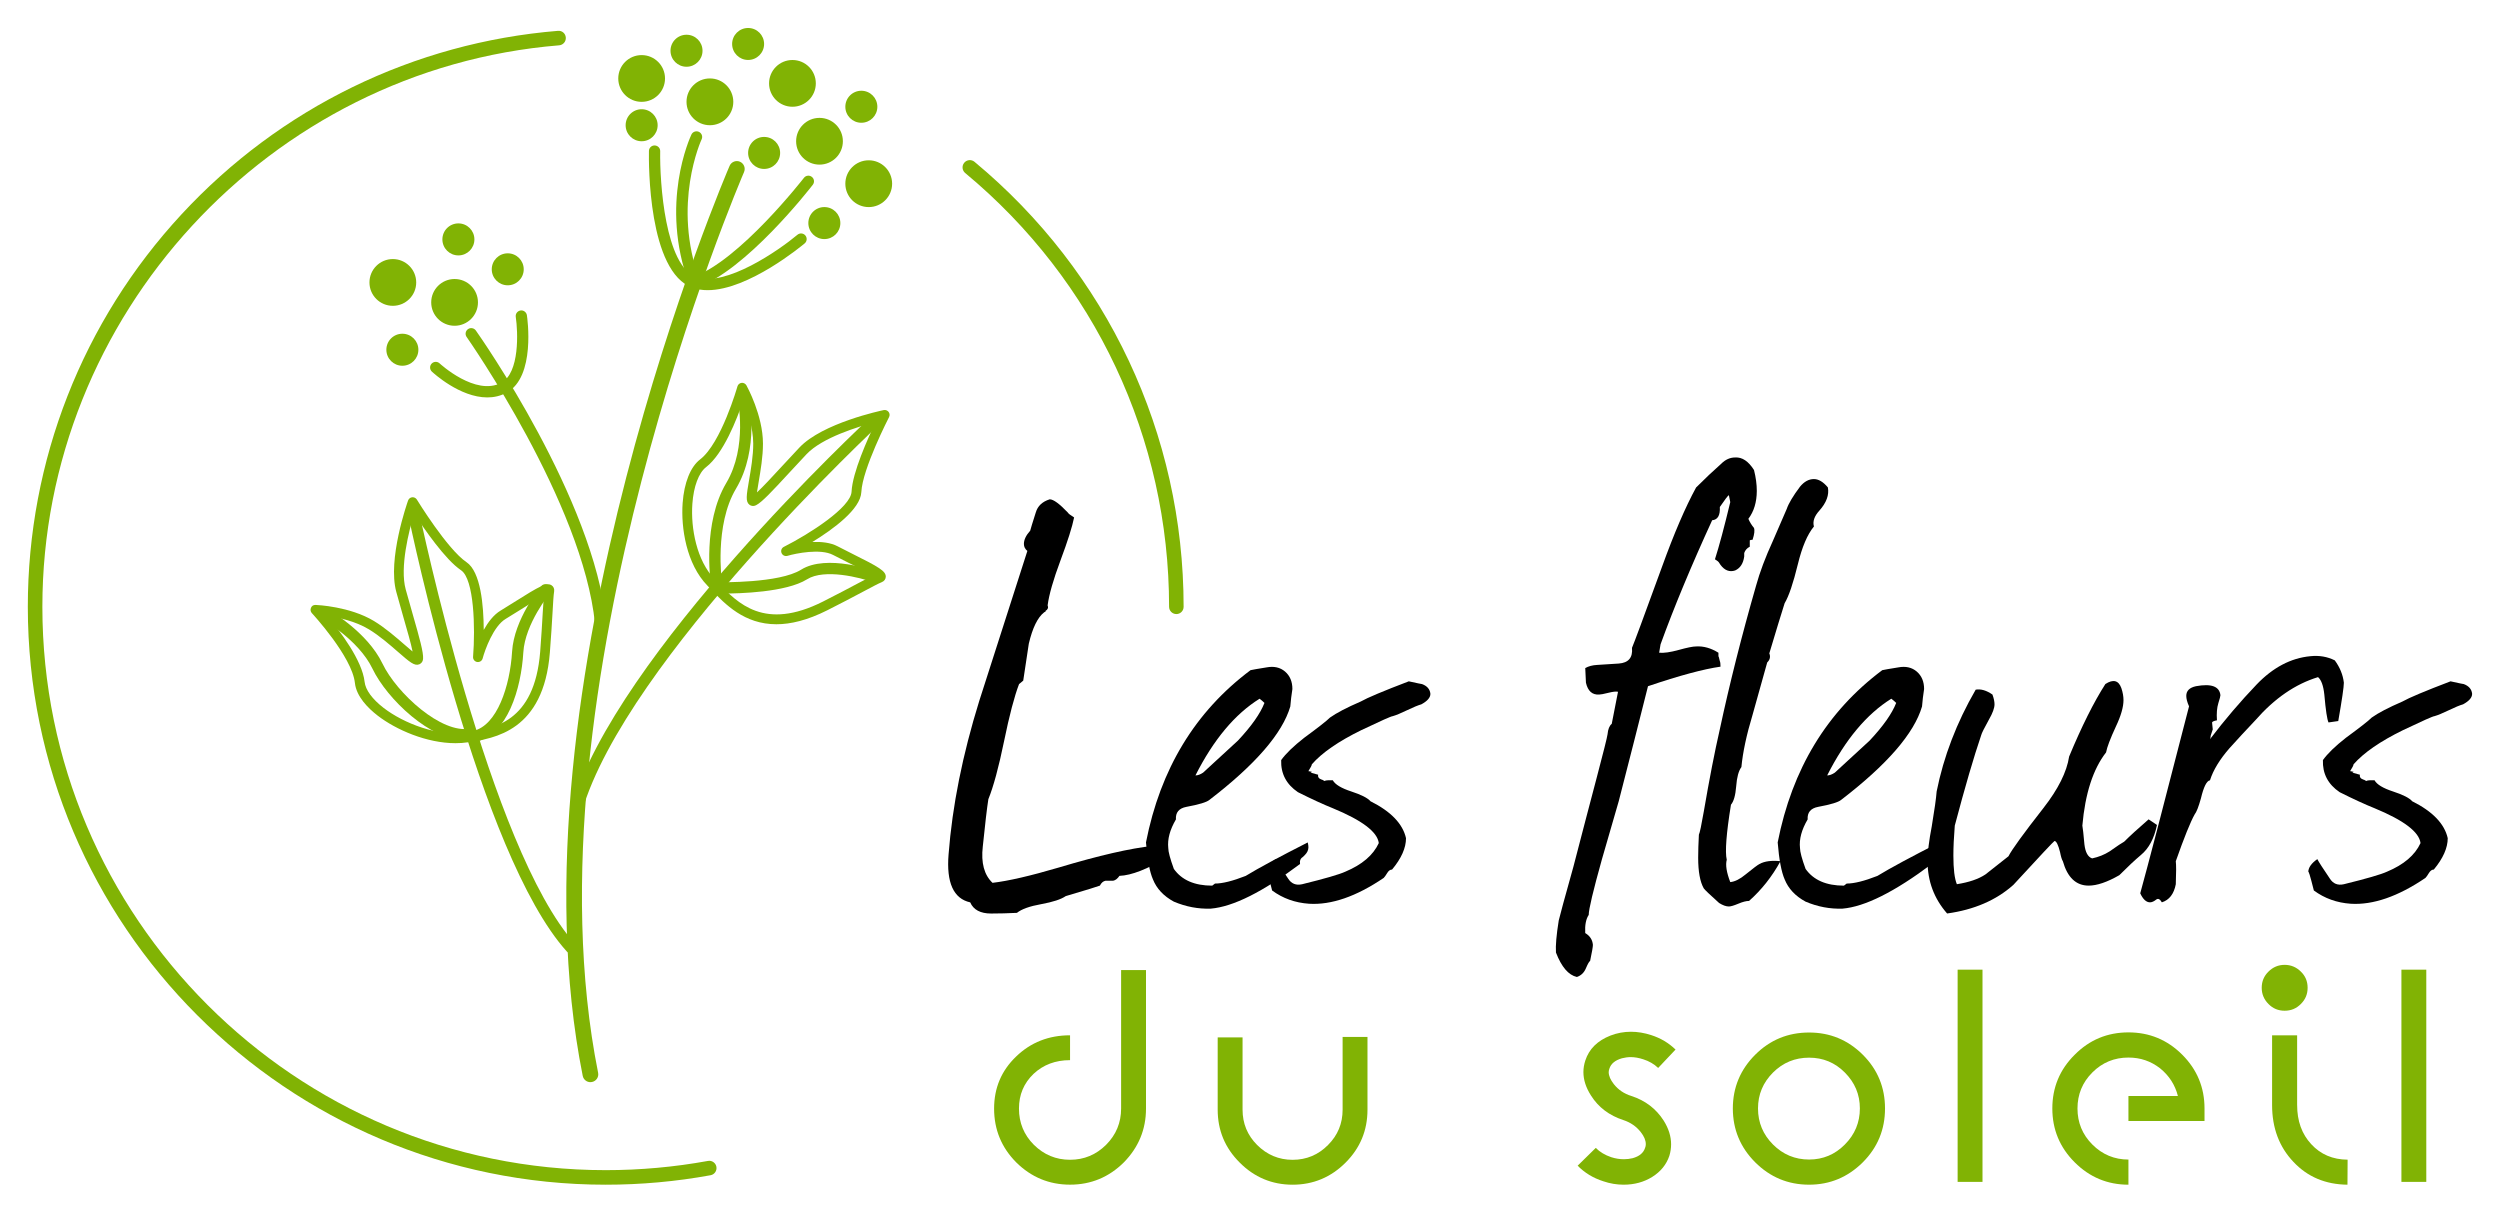 <?xml version="1.0" encoding="utf-8"?>
<!-- Generator: Adobe Illustrator 16.0.0, SVG Export Plug-In . SVG Version: 6.00 Build 0)  -->
<!DOCTYPE svg PUBLIC "-//W3C//DTD SVG 1.1//EN" "http://www.w3.org/Graphics/SVG/1.1/DTD/svg11.dtd">
<svg version="1.1" id="Calque_1" xmlns="http://www.w3.org/2000/svg" xmlns:xlink="http://www.w3.org/1999/xlink" x="0px" y="0px"
	 width="134px" height="65px" viewBox="0 0 134 65" enable-background="new 0 0 134 65" xml:space="preserve">
<g>
	<g>
		<path d="M60.002,46.946c-0.101,0.149-0.212,0.237-0.336,0.261h-0.411c-0.125,0.025-0.226,0.112-0.3,0.262
			c-0.124,0.051-0.734,0.237-1.831,0.562c-0.249,0.173-0.686,0.316-1.309,0.43c-0.623,0.111-1.059,0.268-1.308,0.468
			c-0.473,0.023-0.935,0.036-1.383,0.036c-0.573,0-0.947-0.2-1.121-0.598c-0.897-0.2-1.284-1.059-1.159-2.579
			c0.2-2.591,0.748-5.332,1.645-8.222c0.573-1.795,1.433-4.474,2.578-8.036c-0.123-0.099-0.186-0.225-0.186-0.374
			c0-0.224,0.112-0.46,0.337-0.71c0.024-0.1,0.123-0.424,0.298-0.972c0.1-0.349,0.349-0.586,0.748-0.711
			c0.199,0,0.523,0.238,0.973,0.711c0.022,0.05,0.136,0.138,0.335,0.261c-0.1,0.499-0.342,1.267-0.729,2.3
			c-0.386,1.034-0.616,1.837-0.69,2.41c0.05,0.126,0.012,0.224-0.112,0.299v0.037l-0.074,0.038c-0.35,0.273-0.624,0.835-0.823,1.682
			c-0.1,0.673-0.198,1.333-0.299,1.98l-0.224,0.187c-0.249,0.649-0.518,1.67-0.804,3.065c-0.287,1.396-0.567,2.43-0.841,3.103
			c-0.075,0.474-0.174,1.32-0.299,2.541c-0.1,0.873,0.075,1.521,0.522,1.943c0.847-0.099,2.031-0.373,3.552-0.821
			c2.167-0.648,3.849-1.034,5.045-1.159l0.785,0.598C61.509,46.584,60.65,46.921,60.002,46.946z"/>
		<path d="M69.944,45.825l-0.112,0.111c-0.126,0.075-0.176,0.199-0.15,0.374c-1.993,1.495-3.587,2.292-4.783,2.393
			c-0.673,0.024-1.333-0.101-1.981-0.375c-0.549-0.298-0.923-0.697-1.121-1.195c-0.174-0.397-0.299-1.059-0.373-1.98
			c0.771-3.938,2.64-7.015,5.605-9.232c0.1-0.023,0.387-0.074,0.859-0.149c0.399-0.075,0.729,0,0.991,0.224
			c0.262,0.226,0.393,0.538,0.393,0.936c-0.052,0.323-0.088,0.636-0.112,0.935c-0.425,1.445-1.869,3.114-4.336,5.008
			c-0.149,0.124-0.561,0.249-1.233,0.373c-0.398,0.075-0.586,0.3-0.562,0.673c-0.322,0.549-0.461,1.06-0.41,1.533
			c0,0.198,0.1,0.573,0.299,1.12c0.424,0.599,1.108,0.897,2.056,0.897l0.149-0.112c0.398,0,0.947-0.136,1.645-0.41
			c0.697-0.425,1.806-1.021,3.326-1.794c0.025,0.1,0.037,0.187,0.037,0.261C70.13,45.563,70.068,45.7,69.944,45.825z M67.775,37.676
			c-0.075-0.074-0.161-0.149-0.261-0.225c-1.321,0.823-2.468,2.193-3.438,4.112c0.124,0,0.261-0.05,0.41-0.149
			c0.623-0.573,1.246-1.146,1.869-1.72C67.078,38.922,67.552,38.25,67.775,37.676z"/>
		<path d="M70.167,41.338c0.125,0.026,0.174,0.038,0.149,0.038c-0.024,0.025-0.05,0.038-0.073,0.038l0.41,0.111
			c-0.025,0.125,0.037,0.212,0.188,0.262c0.023,0,0.075,0.025,0.148,0.075c0.05-0.024,0.112-0.038,0.188-0.038h0.261
			c0.125,0.225,0.454,0.424,0.991,0.599c0.535,0.175,0.878,0.349,1.027,0.523c1.097,0.548,1.731,1.208,1.906,1.98
			c0,0.523-0.249,1.084-0.747,1.682c-0.101,0-0.187,0.063-0.262,0.188c-0.074,0.125-0.138,0.211-0.187,0.261
			c-1.471,0.997-2.804,1.457-4,1.384c-0.747-0.051-1.408-0.288-1.981-0.711c-0.198-0.797-0.299-1.121-0.299-0.972
			c0-0.248,0.164-0.485,0.486-0.709c0.075,0.148,0.299,0.498,0.673,1.046c0.174,0.274,0.423,0.373,0.748,0.3
			c1.22-0.3,1.993-0.524,2.316-0.673c0.897-0.375,1.496-0.885,1.794-1.533c-0.073-0.599-0.896-1.221-2.467-1.869
			c-0.498-0.199-1.121-0.485-1.867-0.859c-0.624-0.423-0.923-0.997-0.898-1.72c0.249-0.349,0.661-0.747,1.233-1.195
			c0.748-0.549,1.209-0.909,1.383-1.084c0.35-0.249,0.898-0.536,1.646-0.859c0.349-0.199,1.207-0.562,2.579-1.084
			c0.447,0.099,0.685,0.148,0.71,0.148c0.274,0.102,0.423,0.275,0.448,0.524c0,0.199-0.163,0.386-0.485,0.561
			c-0.175,0.05-0.431,0.155-0.768,0.317c-0.336,0.163-0.592,0.268-0.766,0.317c-0.075,0-0.636,0.25-1.682,0.748
			c-1.221,0.598-2.106,1.208-2.654,1.832c0,0.049-0.063,0.174-0.188,0.372H70.167z"/>
		<path d="M93.713,27.809c0.074,0.174,0.174,0.337,0.299,0.486c0.05,0.124,0.024,0.336-0.074,0.636c-0.074,0-0.126,0.013-0.15,0.037
			v0.336c-0.149,0.074-0.248,0.188-0.298,0.337v0.187c-0.051,0.374-0.213,0.623-0.486,0.748c-0.299,0.099-0.562,0-0.785-0.299
			l-0.074-0.113c-0.025-0.049-0.1-0.112-0.224-0.187c0.224-0.697,0.497-1.719,0.821-3.064l-0.075-0.374
			c-0.05,0.025-0.212,0.237-0.485,0.636c0.025,0.448-0.112,0.685-0.411,0.71c-1.12,2.442-2.043,4.659-2.766,6.652l-0.075,0.449
			c0.249,0.024,0.599-0.025,1.048-0.149c0.447-0.124,0.759-0.188,0.933-0.188c0.399-0.024,0.798,0.088,1.197,0.337v0.187
			c0.024,0.051,0.037,0.088,0.037,0.111l0.037,0.15c0.025,0.05,0.037,0.149,0.037,0.299c-0.896,0.126-2.192,0.474-3.887,1.048
			c-0.448,1.792-0.972,3.848-1.569,6.166c-0.299,1.046-0.599,2.08-0.898,3.103c-0.473,1.693-0.71,2.69-0.71,2.989
			c-0.149,0.224-0.211,0.548-0.187,0.973c0.25,0.148,0.388,0.36,0.411,0.634c0,0.1-0.049,0.387-0.149,0.86
			c-0.049,0.024-0.123,0.154-0.225,0.393c-0.099,0.236-0.261,0.392-0.485,0.467c-0.448-0.099-0.822-0.535-1.121-1.309
			c-0.025-0.372,0.025-0.947,0.149-1.719c0.05-0.225,0.312-1.185,0.785-2.878c0.424-1.619,0.648-2.479,0.672-2.579
			c0.025-0.1,0.219-0.835,0.58-2.205s0.555-2.143,0.579-2.317c0.025-0.273,0.1-0.46,0.225-0.561
			c0.148-0.771,0.262-1.346,0.336-1.719c-0.1-0.025-0.273-0.006-0.522,0.057c-0.25,0.063-0.411,0.092-0.486,0.092
			c-0.373,0.025-0.609-0.187-0.711-0.635l-0.037-0.784c0.175-0.101,0.388-0.155,0.636-0.169c0.249-0.012,0.636-0.037,1.159-0.074
			c0.523-0.038,0.76-0.318,0.71-0.842c0.1-0.224,0.635-1.669,1.606-4.335c0.648-1.795,1.259-3.214,1.831-4.261
			c0.473-0.473,0.922-0.896,1.346-1.271c0.224-0.225,0.473-0.337,0.748-0.337c0.374-0.024,0.71,0.2,1.009,0.673
			c0.101,0.399,0.15,0.772,0.15,1.122C94.162,26.913,94.012,27.412,93.713,27.809z"/>
		<path d="M97.525,27.361c-0.274,0.3-0.375,0.585-0.299,0.859c-0.35,0.424-0.635,1.097-0.86,2.019
			c-0.249,1.021-0.485,1.719-0.71,2.094c-0.174,0.548-0.449,1.444-0.821,2.689c0.073,0.176,0.037,0.337-0.113,0.486
			c-0.024,0.101-0.287,1.034-0.784,2.804c-0.324,1.072-0.523,2.006-0.599,2.803c-0.149,0.2-0.242,0.541-0.279,1.027
			c-0.038,0.486-0.132,0.817-0.281,0.991c-0.249,1.545-0.324,2.528-0.225,2.952c-0.075,0.274-0.013,0.673,0.188,1.196
			c0.249-0.024,0.523-0.162,0.822-0.411c0.398-0.323,0.647-0.511,0.747-0.561c0.274-0.149,0.648-0.199,1.122-0.149
			c-0.449,0.822-1.01,1.532-1.683,2.13c-0.149,0-0.343,0.05-0.579,0.15c-0.237,0.099-0.405,0.148-0.505,0.148
			c-0.149,0-0.323-0.063-0.522-0.187c-0.499-0.448-0.773-0.71-0.822-0.784c-0.2-0.349-0.3-0.896-0.3-1.646
			c0-0.348,0.013-0.76,0.038-1.232c0.05-0.1,0.137-0.511,0.262-1.233c0.299-1.745,0.585-3.214,0.859-4.411
			c0.523-2.44,1.17-5.008,1.943-7.699c0.199-0.723,0.498-1.52,0.897-2.391c0.474-1.097,0.723-1.67,0.746-1.721
			c0.101-0.298,0.338-0.696,0.711-1.195c0.225-0.274,0.474-0.411,0.748-0.411c0.249,0,0.498,0.149,0.748,0.448
			C98.049,26.526,97.899,26.938,97.525,27.361z"/>
		<path d="M103.804,45.825l-0.111,0.111c-0.126,0.075-0.176,0.199-0.151,0.374c-1.993,1.495-3.587,2.292-4.783,2.393
			c-0.673,0.024-1.333-0.101-1.98-0.375c-0.549-0.298-0.923-0.697-1.122-1.195c-0.174-0.397-0.299-1.059-0.373-1.98
			c0.772-3.938,2.641-7.015,5.605-9.232c0.1-0.023,0.388-0.074,0.86-0.149c0.398-0.075,0.729,0,0.99,0.224
			c0.262,0.226,0.393,0.538,0.393,0.936c-0.051,0.323-0.088,0.636-0.111,0.935c-0.425,1.445-1.869,3.114-4.337,5.008
			c-0.148,0.124-0.561,0.249-1.232,0.373c-0.399,0.075-0.586,0.3-0.562,0.673c-0.323,0.549-0.462,1.06-0.41,1.533
			c0,0.198,0.099,0.573,0.299,1.12c0.424,0.599,1.107,0.897,2.056,0.897l0.148-0.112c0.399,0,0.948-0.136,1.646-0.41
			c0.697-0.425,1.806-1.021,3.325-1.794c0.025,0.1,0.038,0.187,0.038,0.261C103.99,45.563,103.929,45.7,103.804,45.825z
			 M101.636,37.676c-0.075-0.074-0.162-0.149-0.262-0.225c-1.32,0.823-2.467,2.193-3.438,4.112c0.124,0,0.26-0.05,0.41-0.149
			c0.623-0.573,1.245-1.146,1.868-1.72C100.938,38.922,101.411,38.25,101.636,37.676z"/>
		<path d="M114.756,45.825c-0.325,0.273-0.711,0.635-1.159,1.084c-0.648,0.373-1.197,0.56-1.646,0.56
			c-0.673,0-1.135-0.436-1.382-1.308c-0.051-0.075-0.101-0.236-0.15-0.486c-0.099-0.397-0.2-0.598-0.298-0.598
			c-0.026,0-0.762,0.784-2.206,2.354c-0.922,0.823-2.105,1.332-3.55,1.532c-0.698-0.798-1.048-1.731-1.048-2.803
			c0-0.474,0.076-1.097,0.225-1.868c0.15-0.896,0.236-1.521,0.262-1.869c0.374-1.87,1.07-3.688,2.093-5.457
			c0.274-0.05,0.573,0.037,0.898,0.261c0.073,0.201,0.111,0.375,0.111,0.524c0,0.199-0.1,0.474-0.3,0.821
			c-0.248,0.449-0.387,0.724-0.41,0.822c-0.399,1.172-0.873,2.791-1.42,4.859c-0.051,0.623-0.075,1.158-0.075,1.606
			c0,0.724,0.062,1.234,0.187,1.534c0.647-0.101,1.159-0.275,1.532-0.524c0.024-0.024,0.436-0.35,1.234-0.973
			c0.174-0.348,0.796-1.207,1.868-2.578c0.798-1.021,1.258-1.943,1.383-2.767c0.673-1.618,1.32-2.914,1.943-3.887
			c0.423-0.273,0.71-0.198,0.859,0.226c0.075,0.224,0.112,0.436,0.112,0.635c0,0.373-0.137,0.847-0.41,1.421
			c-0.3,0.647-0.474,1.109-0.524,1.382c-0.697,0.896-1.121,2.206-1.271,3.925c0.025,0.124,0.063,0.462,0.111,1.009
			c0.051,0.424,0.188,0.673,0.413,0.748c0.348-0.075,0.659-0.199,0.933-0.374c0.424-0.299,0.686-0.473,0.785-0.523
			c0.299-0.299,0.734-0.697,1.309-1.196l0.448,0.3C115.465,44.94,115.179,45.475,114.756,45.825z"/>
		<path d="M118.455,39.621c0.797-1.048,1.632-2.024,2.503-2.935c0.873-0.909,1.831-1.415,2.88-1.514
			c0.473-0.05,0.909,0.025,1.307,0.224c0.273,0.374,0.437,0.773,0.486,1.196c0,0.225-0.1,0.91-0.3,2.056l-0.522,0.075
			c-0.075-0.15-0.15-0.647-0.225-1.496c-0.05-0.472-0.162-0.784-0.337-0.933c-1.222,0.372-2.342,1.146-3.363,2.315
			c-0.475,0.499-0.935,0.998-1.384,1.496c-0.522,0.598-0.871,1.171-1.045,1.719c-0.175,0.025-0.338,0.35-0.486,0.972
			c-0.125,0.448-0.237,0.735-0.337,0.859c-0.224,0.4-0.561,1.234-1.009,2.505c0.024,0.199,0.024,0.61,0,1.234
			c-0.1,0.521-0.349,0.846-0.747,0.971c-0.101-0.174-0.2-0.225-0.3-0.149c-0.124,0.1-0.236,0.149-0.336,0.149
			c-0.199,0-0.374-0.162-0.523-0.484c0.399-1.44,1.271-4.781,2.616-10.021c-0.1-0.224-0.148-0.41-0.148-0.56
			c0-0.273,0.174-0.446,0.522-0.52c0.822-0.151,1.258,0.011,1.308,0.484c0,0.051-0.037,0.192-0.112,0.429
			c-0.074,0.238-0.1,0.544-0.074,0.916c-0.149,0.026-0.238,0.063-0.262,0.113c0,0.051,0.013,0.175,0.037,0.373l-0.111,0.338
			C118.492,39.508,118.479,39.571,118.455,39.621z"/>
		<path d="M126.004,41.338c0.125,0.026,0.175,0.038,0.15,0.038c-0.025,0.025-0.05,0.038-0.073,0.038l0.409,0.111
			c-0.024,0.125,0.037,0.212,0.188,0.262c0.023,0,0.075,0.025,0.15,0.075c0.05-0.024,0.111-0.038,0.185-0.038h0.263
			c0.125,0.225,0.454,0.424,0.99,0.599c0.534,0.175,0.879,0.349,1.026,0.523c1.098,0.548,1.732,1.208,1.907,1.98
			c0,0.523-0.25,1.084-0.746,1.682c-0.1,0-0.188,0.063-0.264,0.188c-0.074,0.125-0.136,0.211-0.185,0.261
			c-1.472,0.997-2.804,1.457-4.002,1.384c-0.747-0.051-1.406-0.288-1.979-0.711c-0.2-0.797-0.3-1.121-0.3-0.972
			c0-0.248,0.163-0.485,0.486-0.709c0.075,0.148,0.3,0.498,0.673,1.046c0.175,0.274,0.423,0.373,0.747,0.3
			c1.221-0.3,1.994-0.524,2.316-0.673c0.898-0.375,1.498-0.885,1.796-1.533c-0.075-0.599-0.897-1.221-2.467-1.869
			c-0.499-0.199-1.122-0.485-1.868-0.859c-0.625-0.423-0.923-0.997-0.897-1.72c0.248-0.349,0.659-0.747,1.232-1.195
			c0.747-0.549,1.211-0.909,1.384-1.084c0.348-0.249,0.897-0.536,1.644-0.859c0.35-0.199,1.209-0.562,2.581-1.084
			c0.448,0.099,0.683,0.148,0.71,0.148c0.272,0.102,0.423,0.275,0.447,0.524c0,0.199-0.163,0.386-0.486,0.561
			c-0.175,0.05-0.431,0.155-0.765,0.317c-0.337,0.163-0.594,0.268-0.768,0.317c-0.074,0-0.636,0.25-1.682,0.748
			c-1.221,0.598-2.106,1.208-2.654,1.832c0,0.049-0.063,0.174-0.187,0.372H126.004z"/>
	</g>
	<g>
		<path fill="#81B304" d="M54.474,62.308c-0.797-0.802-1.19-1.764-1.19-2.887c0-1.106,0.391-2.035,1.182-2.792
			c0.785-0.759,1.75-1.137,2.889-1.137v1.332c-0.778,0-1.434,0.245-1.956,0.735c-0.523,0.502-0.782,1.12-0.782,1.861
			c0,0.758,0.264,1.406,0.798,1.941c0.541,0.533,1.183,0.803,1.94,0.803c0.752,0,1.398-0.27,1.933-0.803
			c0.533-0.535,0.804-1.184,0.804-1.941v-7.423h1.334v7.423c0,1.123-0.403,2.085-1.191,2.887c-0.796,0.789-1.756,1.191-2.879,1.191
			S55.275,63.097,54.474,62.308z"/>
		<path fill="#81B304" d="M66.451,62.317c-0.791-0.786-1.183-1.729-1.183-2.84v-3.873h1.333v3.873c0,0.741,0.258,1.369,0.781,1.894
			c0.529,0.528,1.167,0.795,1.901,0.795c0.741,0,1.378-0.267,1.9-0.795c0.523-0.524,0.781-1.152,0.781-1.894V55.58h1.333v3.897
			c0,1.111-0.389,2.054-1.175,2.84C71.34,63.1,70.391,63.5,69.284,63.5C68.18,63.5,67.23,63.1,66.451,62.317z"/>
		<path fill="#81B304" d="M88.081,56.779c-0.234-0.077-0.461-0.118-0.679-0.118c-0.157,0-0.313,0.026-0.466,0.063
			c-0.359,0.104-0.584,0.283-0.671,0.551c-0.021,0.06-0.039,0.125-0.039,0.19c0,0.202,0.098,0.417,0.276,0.646
			c0.239,0.301,0.55,0.514,0.938,0.633c0.753,0.245,1.328,0.687,1.736,1.325c0.261,0.418,0.395,0.841,0.395,1.261
			c0,0.207-0.029,0.416-0.094,0.624c-0.159,0.469-0.464,0.845-0.916,1.128c-0.447,0.279-0.959,0.418-1.538,0.418
			c-0.365,0-0.728-0.061-1.081-0.182c-0.546-0.173-1.004-0.454-1.38-0.836l0.971-0.954c0.223,0.224,0.501,0.387,0.827,0.497
			c0.234,0.076,0.461,0.11,0.68,0.11c0.157,0,0.32-0.019,0.472-0.056c0.354-0.099,0.577-0.279,0.664-0.552
			c0.028-0.064,0.039-0.127,0.039-0.198c0-0.201-0.087-0.417-0.268-0.646c-0.239-0.306-0.551-0.521-0.932-0.646
			c-0.758-0.246-1.339-0.685-1.735-1.312c-0.273-0.426-0.409-0.842-0.409-1.262c0-0.208,0.035-0.408,0.101-0.615
			c0.201-0.622,0.65-1.067,1.35-1.342c0.353-0.137,0.721-0.204,1.097-0.204c0.354,0,0.718,0.06,1.088,0.18
			c0.508,0.164,0.937,0.42,1.302,0.774l-0.931,0.986C88.659,57.032,88.391,56.877,88.081,56.779z"/>
		<path fill="#81B304" d="M96.967,55.343c1.122,0,2.077,0.394,2.879,1.19c0.797,0.795,1.191,1.757,1.191,2.88
			c0,1.128-0.395,2.09-1.191,2.887c-0.802,0.795-1.757,1.199-2.879,1.199c-1.129,0-2.091-0.404-2.888-1.199
			c-0.795-0.797-1.199-1.759-1.199-2.887c0-1.123,0.404-2.085,1.199-2.88C94.876,55.737,95.838,55.343,96.967,55.343z
			 M96.967,62.151c0.751,0,1.388-0.271,1.917-0.805c0.533-0.534,0.805-1.181,0.805-1.933s-0.271-1.388-0.805-1.925
			c-0.529-0.533-1.166-0.797-1.917-0.797c-0.753,0-1.399,0.264-1.934,0.797c-0.534,0.537-0.804,1.173-0.804,1.925
			s0.27,1.398,0.804,1.933S96.214,62.151,96.967,62.151z"/>
		<path fill="#81B304" d="M104.929,51.974h1.333v11.375h-1.333V51.974z"/>
		<path fill="#81B304" d="M114.084,63.5c-1.123,0-2.085-0.404-2.88-1.199c-0.803-0.802-1.199-1.764-1.199-2.887
			s0.396-2.085,1.199-2.88c0.795-0.802,1.757-1.198,2.88-1.198s2.085,0.396,2.886,1.198c0.795,0.795,1.192,1.757,1.192,2.88v0.671
			h-4.078v-1.341h2.651c-0.153-0.6-0.471-1.09-0.955-1.483c-0.498-0.386-1.058-0.576-1.696-0.576c-0.752,0-1.399,0.263-1.933,0.798
			c-0.535,0.533-0.798,1.18-0.798,1.932s0.263,1.398,0.798,1.933c0.533,0.534,1.181,0.805,1.933,0.805V63.5z"/>
		<path fill="#81B304" d="M123.688,52.945c0,0.338-0.117,0.629-0.363,0.868c-0.24,0.246-0.531,0.362-0.868,0.362
			c-0.339,0-0.627-0.116-0.867-0.362c-0.239-0.239-0.362-0.53-0.362-0.868c0-0.344,0.123-0.633,0.362-0.867
			c0.24-0.239,0.528-0.362,0.867-0.362c0.337,0,0.628,0.123,0.868,0.362C123.57,52.312,123.688,52.601,123.688,52.945z
			 M123.127,59.232c0,0.855,0.25,1.552,0.757,2.098c0.5,0.545,1.152,0.823,1.948,0.829l-0.008,1.341
			c-1.172-0.012-2.137-0.415-2.895-1.222c-0.763-0.8-1.145-1.82-1.145-3.046v-3.739h1.342V59.232z"/>
		<path fill="#81B304" d="M128.716,51.974h1.333v11.375h-1.333V51.974z"/>
	</g>
	<g>
		<g>
			<g>
				<g>
					<g>
						<path fill="#81B304" d="M31.645,58.004c-0.196,0-0.371-0.139-0.411-0.338c-4.158-20.782,7.754-48.503,7.874-48.779
							c0.094-0.215,0.346-0.311,0.554-0.219c0.213,0.093,0.311,0.342,0.219,0.554c-0.12,0.275-11.927,27.758-7.822,48.279
							c0.047,0.229-0.102,0.449-0.329,0.494C31.7,58.002,31.672,58.004,31.645,58.004z"/>
					</g>
				</g>
				<g>
					<g>
						<path fill="#81B304" d="M30.601,51.096c-0.083,0-0.166-0.035-0.225-0.101c-4.701-5.224-8.344-22.676-8.497-23.415
							c-0.033-0.163,0.072-0.323,0.234-0.357c0.173-0.035,0.323,0.072,0.357,0.235c0.037,0.18,3.762,18.03,8.354,23.134
							c0.112,0.123,0.102,0.314-0.021,0.426C30.745,51.071,30.673,51.096,30.601,51.096z"/>
					</g>
				</g>
				<g>
					<g>
						<path fill="#81B304" d="M30.906,43.686c-0.028,0-0.057-0.004-0.085-0.013c-0.16-0.047-0.251-0.214-0.205-0.375
							c2.414-8.245,15.648-20.569,16.211-21.09c0.121-0.113,0.313-0.105,0.426,0.017c0.114,0.122,0.106,0.313-0.017,0.427
							c-0.136,0.126-13.673,12.731-16.039,20.816C31.157,43.6,31.037,43.686,30.906,43.686z"/>
					</g>
				</g>
				<g>
					<g>
						<circle fill="#81B304" cx="38.051" cy="5.458" r="1.254"/>
					</g>
				</g>
				<g>
					<g>
						<circle fill="#81B304" cx="34.392" cy="4.206" r="1.253"/>
					</g>
				</g>
				<g>
					<g>
						<circle fill="#81B304" cx="43.925" cy="7.571" r="1.253"/>
					</g>
				</g>
				<g>
					<g>
						<circle fill="#81B304" cx="46.564" cy="9.846" r="1.254"/>
					</g>
				</g>
				<g>
					<g>
						<circle fill="#81B304" cx="42.475" cy="4.469" r="1.253"/>
					</g>
				</g>
				<g>
					<g>
						<circle fill="#81B304" cx="40.957" cy="8.197" r="0.858"/>
					</g>
				</g>
				<g>
					<g>
						<circle fill="#81B304" cx="44.185" cy="11.957" r="0.858"/>
					</g>
				</g>
				<g>
					<g>
						<circle fill="#81B304" cx="46.168" cy="5.722" r="0.858"/>
					</g>
				</g>
				<g>
					<g>
						<circle fill="#81B304" cx="34.392" cy="6.713" r="0.858"/>
					</g>
				</g>
				<g>
					<g>
						<circle fill="#81B304" cx="36.797" cy="2.72" r="0.858"/>
					</g>
				</g>
				<g>
					<g>
						<circle fill="#81B304" cx="24.366" cy="16.208" r="1.253"/>
					</g>
				</g>
				<g>
					<g>
						<circle fill="#81B304" cx="21.056" cy="15.139" r="1.253"/>
					</g>
				</g>
				<g>
					<g>
						<circle fill="#81B304" cx="24.57" cy="12.832" r="0.858"/>
					</g>
				</g>
				<g>
					<g>
						<circle fill="#81B304" cx="21.567" cy="18.746" r="0.858"/>
					</g>
				</g>
				<g>
					<g>
						<circle fill="#81B304" cx="27.215" cy="14.435" r="0.857"/>
					</g>
				</g>
				<g>
					<g>
						<circle fill="#81B304" cx="40.099" cy="2.357" r="0.857"/>
					</g>
				</g>
				<g>
					<g>
						<path fill="#81B304" d="M37.929,15.553c-0.282,0-0.554-0.039-0.808-0.129c-2.383-0.843-2.35-6.67-2.338-7.332
							c0.002-0.165,0.137-0.296,0.302-0.296c0.172,0.002,0.306,0.14,0.302,0.307c-0.029,1.677,0.263,6.159,1.937,6.752
							c1.57,0.552,4.442-1.451,5.418-2.271c0.128-0.107,0.318-0.091,0.425,0.036c0.108,0.128,0.091,0.319-0.036,0.426
							C42.993,13.16,40.123,15.553,37.929,15.553z"/>
					</g>
				</g>
				<g>
					<g>
						<path fill="#81B304" d="M26.119,21.302c-1.475,0-2.896-1.315-2.971-1.384c-0.121-0.114-0.127-0.305-0.013-0.427
							c0.113-0.121,0.305-0.128,0.427-0.015c0.019,0.019,1.932,1.779,3.309,1.038c0.989-0.532,0.894-2.728,0.774-3.529
							c-0.025-0.164,0.088-0.317,0.254-0.343c0.16-0.027,0.318,0.09,0.343,0.254c0.021,0.135,0.479,3.308-1.085,4.149
							C26.82,21.229,26.468,21.302,26.119,21.302z"/>
					</g>
				</g>
				<g>
					<g>
						<path fill="#81B304" d="M24.416,39.835c-1.547,0-3.194-0.721-4.176-1.48c-0.512-0.396-1.139-1.021-1.217-1.749
							c-0.154-1.413-2.285-3.72-2.308-3.743c-0.072-0.078-0.09-0.191-0.045-0.287c0.043-0.097,0.112-0.152,0.247-0.152
							c0.074,0.003,1.83,0.078,3.127,0.862c0.595,0.361,1.17,0.861,1.632,1.262c0.142,0.124,0.303,0.265,0.438,0.374
							c-0.085-0.428-0.286-1.128-0.497-1.857c-0.12-0.42-0.249-0.872-0.375-1.335c-0.479-1.745,0.586-4.777,0.632-4.905
							c0.034-0.095,0.118-0.161,0.22-0.172c0.099-0.009,0.197,0.039,0.249,0.123c0.016,0.028,1.633,2.665,2.661,3.357
							c0.761,0.513,0.918,2.303,0.924,3.631c0.231-0.414,0.533-0.816,0.908-1.039c0.213-0.127,0.469-0.288,0.733-0.456
							c1.368-0.864,1.743-1.066,1.998-0.895c0.106,0.069,0.156,0.192,0.134,0.329c-0.032,0.188-0.055,0.596-0.087,1.161
							c-0.033,0.552-0.073,1.265-0.142,2.118c-0.336,4.207-2.977,4.597-4.396,4.806C24.86,39.82,24.641,39.835,24.416,39.835z
							 M17.541,33.012c0.67,0.798,1.875,2.375,2.002,3.537c0.046,0.426,0.407,0.921,1.017,1.393
							c1.072,0.828,2.938,1.555,4.442,1.329c1.451-0.213,3.647-0.538,3.951-4.33c0.066-0.849,0.107-1.56,0.138-2.107
							c0.023-0.38,0.04-0.679,0.059-0.901c-0.338,0.17-0.918,0.536-1.3,0.778c-0.271,0.17-0.532,0.335-0.748,0.463
							c-0.652,0.387-1.11,1.66-1.232,2.118c-0.035,0.13-0.159,0.211-0.298,0.191c-0.132-0.023-0.227-0.145-0.215-0.279
							c0.123-1.543,0.057-4.167-0.645-4.638c-0.848-0.57-1.979-2.219-2.514-3.042c-0.28,0.932-0.776,2.884-0.453,4.066
							c0.126,0.462,0.255,0.91,0.375,1.328c0.373,1.299,0.583,2.05,0.557,2.393c-0.015,0.197-0.146,0.271-0.2,0.295
							c-0.262,0.108-0.519-0.121-1.143-0.663c-0.447-0.389-1.003-0.873-1.56-1.21C19.052,33.295,18.142,33.098,17.541,33.012z"/>
					</g>
				</g>
				<g>
					<g>
						<path fill="#81B304" d="M41.613,33.46c-1.719,0-2.745-1.073-3.502-1.866l-0.191-0.202c-1.135-1.163-1.426-3.111-1.331-4.426
							c0.079-1.091,0.42-1.944,0.937-2.341c1.129-0.865,1.993-3.885,2.001-3.916c0.03-0.101,0.116-0.176,0.222-0.188
							c0.102-0.013,0.206,0.041,0.259,0.133c0.035,0.065,0.884,1.605,0.887,3.121c0.002,0.695-0.128,1.447-0.23,2.052
							c-0.032,0.185-0.068,0.394-0.092,0.566c0.323-0.298,0.821-0.837,1.339-1.399c0.293-0.317,0.608-0.66,0.937-1.006
							c1.242-1.315,4.386-1.979,4.519-2.007c0.1-0.021,0.2,0.019,0.263,0.099c0.06,0.079,0.069,0.188,0.023,0.277
							c-0.015,0.028-1.43,2.778-1.486,4.018c-0.043,0.916-1.491,1.979-2.624,2.675c0.472-0.018,0.975,0.03,1.36,0.236
							c0.218,0.116,0.49,0.252,0.771,0.392c1.447,0.72,1.813,0.935,1.803,1.242c-0.006,0.126-0.085,0.232-0.214,0.284
							c-0.175,0.07-0.534,0.261-1.032,0.526c-0.489,0.26-1.122,0.596-1.888,0.981C43.272,33.25,42.375,33.46,41.613,33.46z
							 M39.828,21.493c-0.334,0.987-1.057,2.836-1.984,3.547c-0.392,0.302-0.667,1.036-0.733,1.964
							c-0.094,1.303,0.234,3.053,1.184,4.024l0.196,0.205c1.045,1.096,2.477,2.594,5.617,1.013c0.762-0.384,1.39-0.719,1.876-0.977
							c0.336-0.178,0.597-0.317,0.797-0.418c-0.321-0.201-0.935-0.506-1.339-0.706c-0.287-0.144-0.563-0.28-0.785-0.398
							c-0.672-0.358-1.998-0.088-2.452,0.047c-0.128,0.037-0.267-0.029-0.315-0.155c-0.051-0.125,0.004-0.268,0.125-0.328
							c1.383-0.697,3.591-2.117,3.629-2.96c0.047-1.021,0.867-2.845,1.294-3.729c-0.94,0.245-2.868,0.834-3.71,1.725
							c-0.326,0.345-0.641,0.686-0.933,1.002c-0.921,0.999-1.457,1.571-1.764,1.727c-0.175,0.091-0.308,0.019-0.356-0.018
							c-0.225-0.167-0.166-0.503-0.026-1.319c0.101-0.584,0.226-1.311,0.224-1.962C40.37,22.931,40.066,22.051,39.828,21.493z"/>
					</g>
				</g>
				<g>
					<g>
						<path fill="#81B304" d="M32.193,33.704c-0.152,0-0.284-0.117-0.301-0.271c-0.644-6.461-6.818-15.282-6.88-15.37
							c-0.097-0.138-0.064-0.325,0.072-0.421c0.136-0.096,0.324-0.064,0.421,0.073c0.259,0.363,6.327,9.038,6.988,15.657
							c0.017,0.165-0.104,0.313-0.271,0.33C32.213,33.704,32.203,33.704,32.193,33.704z"/>
					</g>
				</g>
				<g>
					<g>
						<path fill="#81B304" d="M37.222,15.441c-0.122,0-0.237-0.075-0.282-0.197c-1.604-4.316,0.051-7.884,0.121-8.035
							c0.071-0.148,0.252-0.212,0.401-0.142c0.151,0.071,0.217,0.251,0.145,0.401c-0.017,0.035-1.611,3.497-0.101,7.567
							c0.059,0.154-0.021,0.328-0.178,0.387C37.293,15.435,37.258,15.441,37.222,15.441z"/>
					</g>
				</g>
				<g>
					<g>
						<path fill="#81B304" d="M37.222,15.441c-0.125,0-0.242-0.079-0.286-0.204c-0.053-0.159,0.033-0.329,0.19-0.383
							c2.486-0.845,5.928-5.277,5.964-5.32c0.102-0.133,0.29-0.157,0.422-0.055c0.134,0.101,0.157,0.291,0.056,0.423
							c-0.146,0.188-3.591,4.623-6.248,5.522C37.286,15.436,37.255,15.441,37.222,15.441z"/>
					</g>
				</g>
				<g>
					<g>
						<path fill="#81B304" d="M38.396,31.515c-0.148,0-0.276-0.107-0.298-0.259c-0.02-0.131-0.446-3.222,0.83-5.368
							c1.159-1.946,0.613-4.479,0.608-4.505c-0.036-0.163,0.066-0.325,0.229-0.361c0.165-0.038,0.325,0.066,0.362,0.229
							c0.024,0.112,0.604,2.789-0.68,4.947c-1.166,1.959-0.757,4.942-0.753,4.973c0.024,0.165-0.091,0.318-0.256,0.343
							C38.425,31.514,38.411,31.515,38.396,31.515z"/>
					</g>
				</g>
				<g>
					<g>
						<path fill="#81B304" d="M38.791,31.814c-0.142,0-0.231-0.002-0.252-0.002c-0.168-0.004-0.299-0.142-0.295-0.309
							c0.003-0.167,0.164-0.29,0.309-0.295c0.03-0.003,3.216,0.062,4.385-0.672c1.372-0.859,3.941,0.057,4.051,0.097
							c0.155,0.057,0.236,0.229,0.18,0.386c-0.057,0.157-0.234,0.236-0.388,0.182c-0.662-0.24-2.589-0.736-3.521-0.151
							C42.132,31.755,39.604,31.814,38.791,31.814z"/>
					</g>
				</g>
				<g>
					<g>
						<path fill="#81B304" d="M24.916,39.681c-1.828,0-4.159-2.185-4.958-3.851c-0.741-1.54-2.694-2.648-2.714-2.66
							c-0.145-0.081-0.197-0.266-0.116-0.411c0.083-0.146,0.27-0.196,0.411-0.114c0.088,0.047,2.138,1.209,2.962,2.924
							c0.762,1.59,3.171,3.786,4.699,3.481c0.169-0.029,0.323,0.075,0.354,0.238c0.032,0.164-0.073,0.322-0.237,0.354
							C25.188,39.668,25.054,39.681,24.916,39.681z"/>
					</g>
				</g>
				<g>
					<g>
						<path fill="#81B304" d="M25.441,39.768c-0.138,0-0.263-0.095-0.295-0.235c-0.036-0.163,0.066-0.324,0.229-0.36
							c1.267-0.286,1.963-2.402,2.073-4.249c0.104-1.728,1.497-3.432,1.557-3.503c0.105-0.13,0.296-0.146,0.425-0.041
							c0.129,0.106,0.146,0.297,0.04,0.425c-0.014,0.017-1.326,1.626-1.419,3.155c-0.118,1.977-0.855,4.421-2.543,4.801
							C25.486,39.765,25.464,39.768,25.441,39.768z"/>
					</g>
				</g>
			</g>
		</g>
		<g>
			<g>
				<path fill="#81B304" d="M32.467,63.5c-17.08,0-30.976-13.896-30.976-30.975c0-7.828,2.928-15.3,8.242-21.04
					c5.284-5.709,12.449-9.2,20.174-9.832c0.223-0.02,0.403,0.143,0.42,0.356c0.019,0.215-0.143,0.402-0.355,0.42
					C14.438,3.7,2.271,16.92,2.271,32.525c0,16.649,13.546,30.195,30.196,30.195c1.839,0,3.683-0.166,5.478-0.494
					c0.209-0.041,0.416,0.101,0.454,0.313s-0.102,0.416-0.314,0.453C36.242,63.33,34.353,63.5,32.467,63.5z"/>
			</g>
		</g>
		<g>
			<g>
				<path fill="#81B304" d="M63.054,32.914c-0.216,0-0.391-0.174-0.391-0.389c0-9.017-3.983-17.49-10.93-23.252
					c-0.165-0.138-0.188-0.384-0.051-0.549c0.138-0.167,0.384-0.189,0.549-0.053c7.125,5.911,11.211,14.605,11.211,23.854
					C63.442,32.74,63.268,32.914,63.054,32.914z"/>
			</g>
		</g>
	</g>
</g>
</svg>
